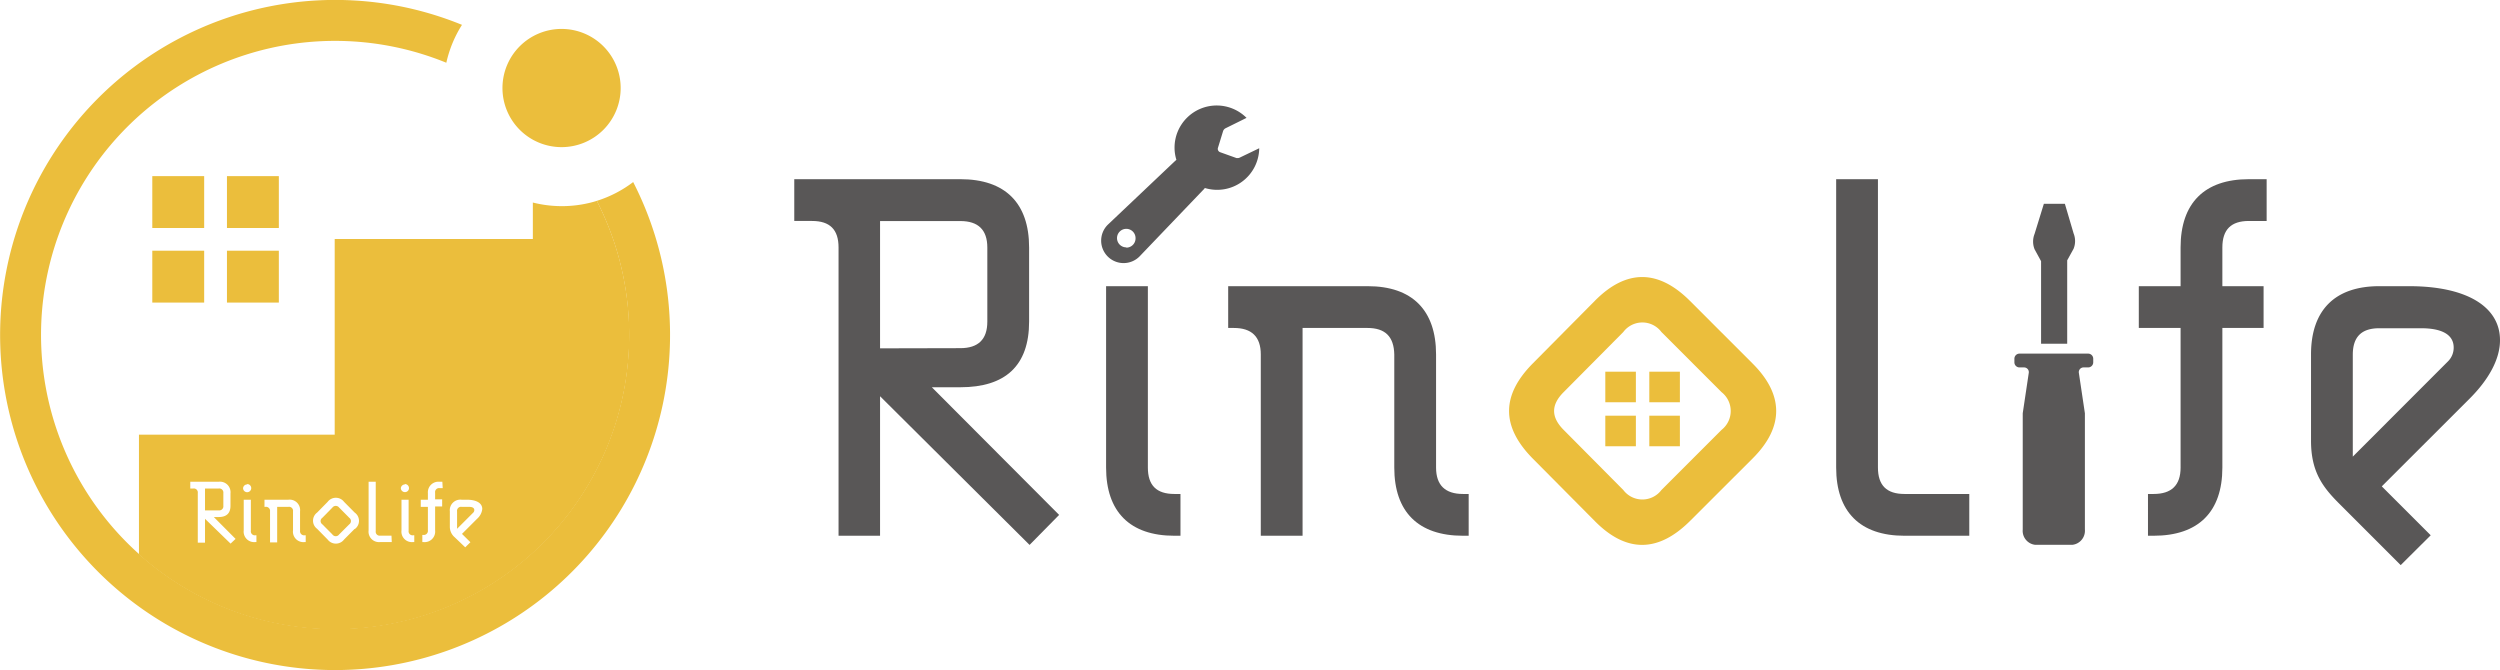 <svg xmlns="http://www.w3.org/2000/svg" width="95.21mm" height="25.52mm" viewBox="0 0 269.87 72.33"><defs><style>.cls-1{fill:#ebbe3c;}.cls-2{fill:#595757;}</style></defs><g id="レイヤー_2" data-name="レイヤー 2"><g id="レイヤー_1-2" data-name="レイヤー 1"><rect class="cls-1" x="16.44" y="19.01" width="5.6" height="5.6"/><rect class="cls-1" x="24.5" y="19.01" width="5.6" height="5.6"/><rect class="cls-1" x="16.44" y="27.06" width="5.6" height="5.6"/><rect class="cls-1" x="24.5" y="27.06" width="5.6" height="5.6"/><path class="cls-1" d="M50.6,54.71h-.77a.43.43,0,0,0-.49.49v1.88l1.76-1.76a.39.39,0,0,0,.1-.25C51.2,54.82,51,54.71,50.6,54.71Z"/><path class="cls-1" d="M24.11,54.6V53.22a.44.44,0,0,0-.5-.49H22.13v2.36h1.48A.44.44,0,0,0,24.11,54.6Z"/><path class="cls-1" d="M64.43,21.68a12.79,12.79,0,0,1-6.91.18V25.8H36.13V46.92H15V59.85A31.76,31.76,0,0,0,64.43,21.68Zm-39.54,37L22.13,56v2.58h-.78V53.22a.43.43,0,0,0-.48-.49h-.33V52h3.07a1.14,1.14,0,0,1,1.27,1.26V54.6c0,.82-.45,1.21-1.27,1.21h-.53l2.35,2.36Zm1.79-6.43a.44.44,0,0,1,.44.44.44.44,0,0,1-.88,0A.44.44,0,0,1,26.68,52.29Zm1,6.26h-.11a1.13,1.13,0,0,1-1.26-1.26V53.94h.77v3.35a.43.43,0,0,0,.49.49h.11Zm5.32,0h-.1a1.13,1.13,0,0,1-1.27-1.26V55.2a.43.43,0,0,0-.49-.49H29.92v3.84h-.77V55.2a.44.44,0,0,0-.5-.49h-.1v-.77h2.58a1.13,1.13,0,0,1,1.26,1.26v2.09a.44.44,0,0,0,.5.49H33Zm5.29-1.43-1.15,1.16a1.11,1.11,0,0,1-1.77,0l-1.14-1.16a1.09,1.09,0,0,1,0-1.75l1.14-1.16a1.11,1.11,0,0,1,1.77,0l1.15,1.16A1.09,1.09,0,0,1,38.28,57.12Zm4,1.43H41.05a1.13,1.13,0,0,1-1.26-1.26V52h.77v5.33a.43.43,0,0,0,.49.49h1.21Zm1.43-6.26a.44.44,0,0,1,.43.44.43.43,0,0,1-.43.43.44.44,0,0,1-.45-.43A.45.45,0,0,1,43.69,52.29Zm1,6.26h-.12a1.13,1.13,0,0,1-1.26-1.26V53.94h.77v3.35a.43.43,0,0,0,.49.49h.12Zm3.07-5.82h-.33a.43.43,0,0,0-.49.49v.72h.76v.77h-.76v2.58a1.14,1.14,0,0,1-1.28,1.26h-.1v-.77h.1a.44.44,0,0,0,.5-.49V54.71h-.77v-.77h.77v-.72A1.14,1.14,0,0,1,47.42,52h.33ZM51.5,56l-1.63,1.63.91.9-.56.55L49.09,58a1.48,1.48,0,0,1-.53-1.17V55.2a1.14,1.14,0,0,1,1.27-1.26h.55c1.06,0,1.68.37,1.68,1A1.64,1.64,0,0,1,51.5,56Z"/><path class="cls-1" d="M36.6,54.78a.45.45,0,0,0-.71,0l-1.1,1.12a.42.42,0,0,0,0,.69l1.1,1.11a.44.44,0,0,0,.71,0l1.11-1.11a.43.43,0,0,0,0-.69Z"/><path class="cls-1" d="M64.42,21.68A31.74,31.74,0,1,1,48.18,6.77a12.82,12.82,0,0,1,1.69-4.09,36.17,36.17,0,1,0-13.7,69.65A36.18,36.18,0,0,0,68.35,19.65,12.76,12.76,0,0,1,64.42,21.68Z"/><path class="cls-1" d="M67,9.5a6.38,6.38,0,1,1-6.38-6.38A6.38,6.38,0,0,1,67,9.5Z"/><path class="cls-2" d="M114.33,55.58l-3.19,3.24L95,42.77V57.83H90.52V26.71c0-1.93-.93-2.86-2.86-2.86H85.74V19.34h17.93c4.84,0,7.42,2.58,7.42,7.37v8c0,4.78-2.58,7.09-7.42,7.09h-3.08Zm-10.66-18c1.92,0,2.91-.94,2.91-2.86v-8c0-1.93-1-2.86-2.91-2.86H95V37.6Z"/><path class="cls-2" d="M123.91,30.89V50.47c0,1.92.93,2.85,2.86,2.85h.66v4.51h-.66c-4.79,0-7.37-2.58-7.37-7.36V30.89Z"/><path class="cls-2" d="M147.61,35.4h-7V57.83h-4.51V38.26c0-1.93-1-2.86-2.91-2.86h-.61V30.89h15.07c4.78,0,7.37,2.58,7.37,7.37V50.47c0,1.92,1,2.85,2.91,2.85h.61v4.51h-.61c-4.83,0-7.42-2.58-7.42-7.36V38.26C150.47,36.33,149.53,35.4,147.61,35.4Z"/><path class="cls-1" d="M172.15,56.24l-6.71-6.76c-3.41-3.47-3.36-6.82,0-10.23l6.71-6.77c3.41-3.46,6.87-3.41,10.28,0l6.77,6.77c3.35,3.35,3.41,6.82,0,10.23l-6.77,6.76C179,59.65,175.56,59.7,172.15,56.24Zm7.2-20.4a2.57,2.57,0,0,0-4.12,0l-6.44,6.49c-1.37,1.37-1.37,2.69,0,4.07l6.44,6.49a2.58,2.58,0,0,0,4.12,0l6.49-6.49a2.59,2.59,0,0,0,0-4.07Z"/><path class="cls-2" d="M202.72,19.34V50.47c0,1.92.94,2.85,2.86,2.85h7v4.51h-7c-4.78,0-7.37-2.58-7.37-7.36V19.34Z"/><path class="cls-2" d="M232.48,57.83h-.61V53.32h.61c1.92,0,2.91-.93,2.91-2.85V35.4h-4.51V30.89h4.51V26.71c0-4.79,2.58-7.37,7.37-7.37h1.92v4.51h-1.92c-1.92,0-2.86.93-2.86,2.86v4.18h4.45V35.4H239.9V50.47C239.9,55.25,237.32,57.83,232.48,57.83Z"/><path class="cls-2" d="M256.84,30.89h3.24c6.16,0,9.79,2.2,9.79,5.83,0,2.14-1.32,4.34-3.24,6.27l-9.52,9.51,5.28,5.28L259.15,61l-6.6-6.6c-1.76-1.76-3.08-3.41-3.08-6.82V38.26C249.47,33.47,252.06,30.89,256.84,30.89ZM264.26,39a2.07,2.07,0,0,0,.61-1.48c0-1.43-1.32-2.09-3.52-2.09h-4.51c-1.92,0-2.86.93-2.86,2.86v11Z"/><rect class="cls-1" x="173.29" y="40.12" width="3.3" height="3.3"/><rect class="cls-1" x="178.04" y="40.12" width="3.3" height="3.3"/><rect class="cls-1" x="173.29" y="44.87" width="3.3" height="3.3"/><rect class="cls-1" x="178.04" y="44.87" width="3.3" height="3.3"/><path class="cls-2" d="M220.63,22l-1,3.24a2.24,2.24,0,0,0,0,1.67l.7,1.28v8.91h2.82v-9l.69-1.25a2.22,2.22,0,0,0,0-1.66L222.9,22Z"/><path class="cls-2" d="M218,38.17a.55.55,0,0,0-.55.55v.39a.55.55,0,0,0,.55.55h.49a.51.51,0,0,1,.51.6l-.65,4.35V57.16a1.52,1.52,0,0,0,1.35,1.65h4a1.53,1.53,0,0,0,1.36-1.65V44.61l-.65-4.35a.51.51,0,0,1,.51-.6h.49a.55.55,0,0,0,.55-.55v-.39a.55.55,0,0,0-.55-.55Z"/><path class="cls-2" d="M135.93,16h0l-2.08,1a.52.52,0,0,1-.3.06h0l-.07,0-1.76-.63a.38.38,0,0,1-.24-.49l.55-1.79a.54.54,0,0,1,.27-.31L134,13l.56-.28h0a4.55,4.55,0,0,0-7.77,3.21,4.39,4.39,0,0,0,.2,1.32l-.19.17-7.22,6.84a2.42,2.42,0,0,0,3.42,3.43l6.88-7.19a.91.91,0,0,0,.18-.21A4.54,4.54,0,0,0,135.93,16Zm-14.35,10.7a1,1,0,1,1,1-1A1,1,0,0,1,121.58,26.73Z"/></g></g></svg>